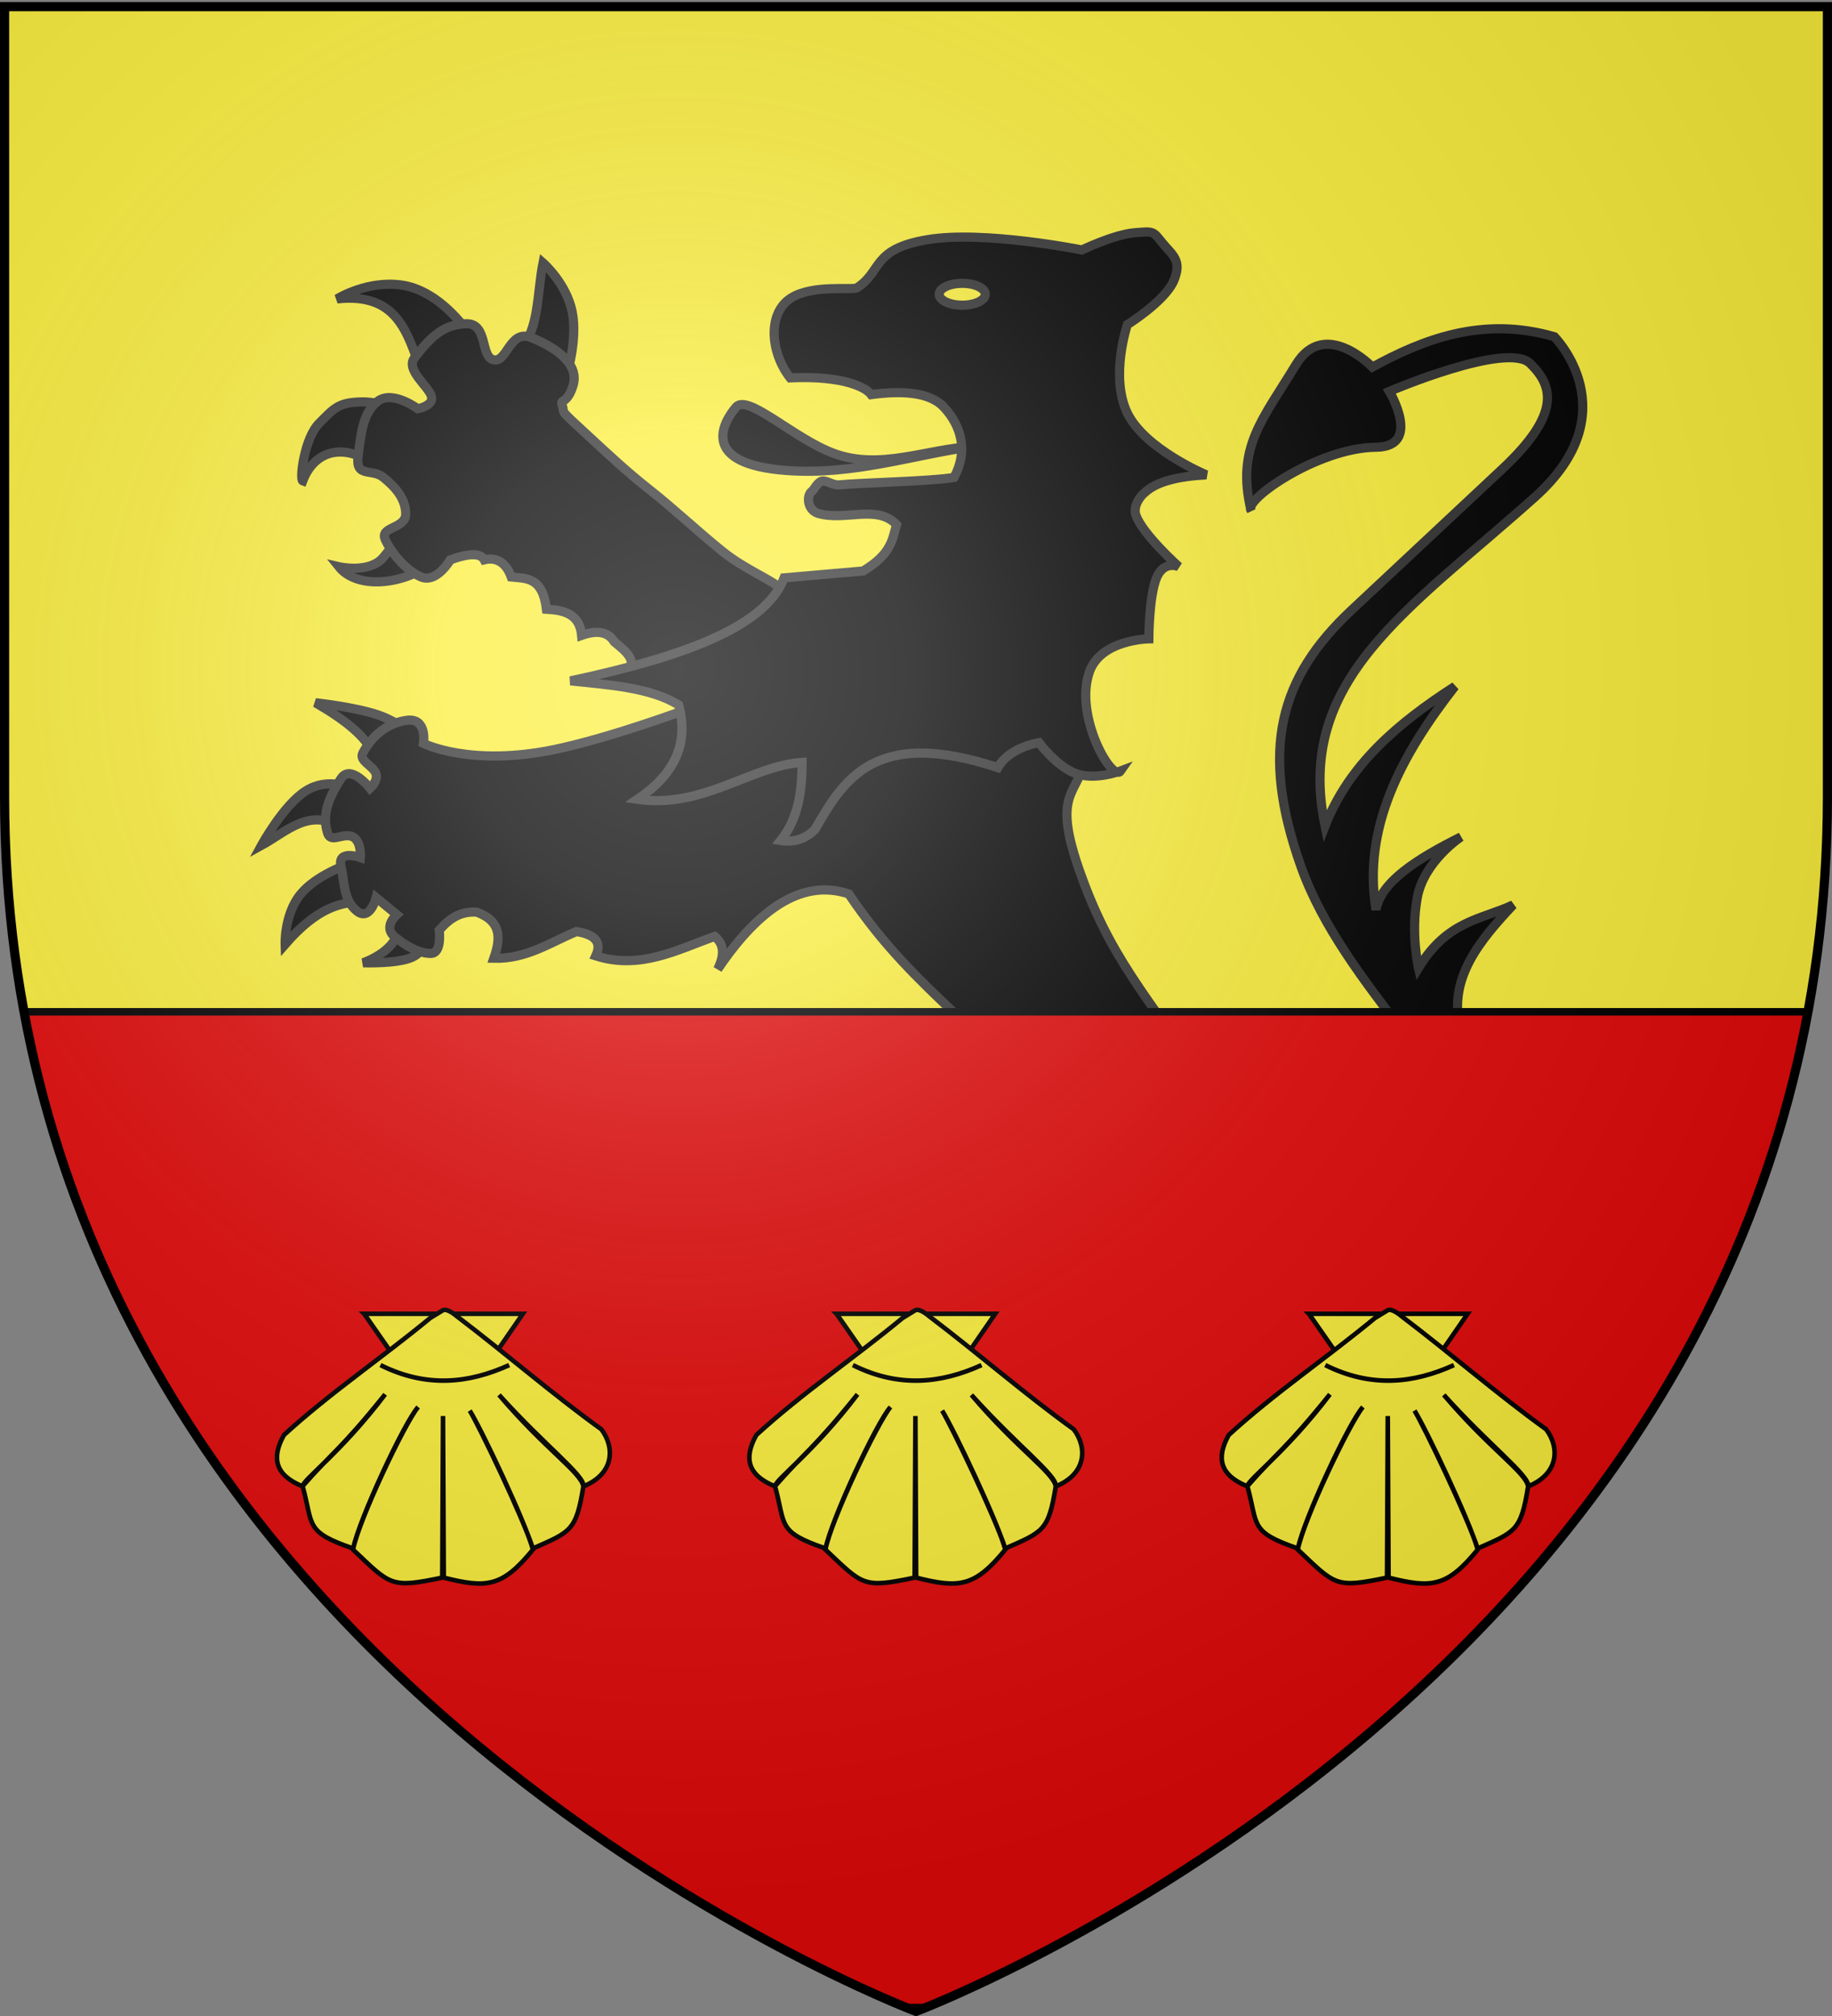 <svg xmlns="http://www.w3.org/2000/svg" xmlns:xlink="http://www.w3.org/1999/xlink" width="600" height="660" version="1.0"><rect width="100%" height="100%" fill="#808080" stroke="none"/><desc>Flag of Canton of Valais (Wallis)</desc><defs><radialGradient xlink:href="#b" id="d" cx="221.445" cy="226.331" r="300" fx="221.445" fy="226.331" gradientTransform="matrix(1.353 0 0 1.349 -77.63 -85.747)" gradientUnits="userSpaceOnUse"/><linearGradient id="b"><stop offset="0" style="stop-color:white;stop-opacity:.314"/><stop offset=".19" style="stop-color:white;stop-opacity:.251"/><stop offset=".6" style="stop-color:#6b6b6b;stop-opacity:.125"/><stop offset="1" style="stop-color:black;stop-opacity:.125"/></linearGradient></defs><g style="display:inline"><path d="M300 658.5s298.5-112.32 298.5-397.772V2.176H1.5v258.552C1.5 546.18 300 658.5 300 658.5" style="fill:#fcef3c;fill-opacity:1;fill-rule:evenodd;stroke:none;stroke-width:1px;stroke-linecap:butt;stroke-linejoin:miter;stroke-opacity:1"/><path d="M141.876 184.124c-10.008 7.545-24.988 8.848-30.912 1.405 0 0 10.062 2.355 14.613-3.092 6.176-7.391 6.4-10.884 7.306-9.273zM122.767 152.369c-8.764-6.846-19.333-6.063-23.606 5.058-1.132-.425.478-13.93 5.34-18.828 4.998-5.038 6.322-6.815 13.77-7.026 7.446-.21 16.86 4.215 16.86 4.215zM137.942 121.457c-4.596-12.574-7.77-25.739-27.54-23.606 0 0 9.868-6.228 21.357-4.496 14.197 2.14 24.64 19.382 23.887 19.671zM170.54 113.87c5.988-5.721 5.35-18.069 7.306-27.822 0 0 7.658 6.674 9.555 16.018s-1.967 21.358-1.967 21.358z" style="fill:#000;fill-opacity:1;fill-rule:evenodd;stroke:#313131;stroke-width:3;stroke-linecap:butt;stroke-linejoin:miter;stroke-miterlimit:4;stroke-dasharray:none;stroke-opacity:1;display:inline"/><path d="m215.222 224.871-9.836-4.847c3.567-3.8-.505-6.835-4.215-9.906-2.203-3.65-6.236-3.686-10.679-2.108-.64-6.971-5.698-8.264-11.522-8.57-1.297-10.634-6.61-10.025-11.521-10.54-1.98-5.43-5.563-6.454-8.853-5.62-1.083-1.962-4.041-2.518-11.1 0 0 0-4.496 7.729-9.554 5.62-5.059-2.107-9.976-8.149-11.803-12.364s6.885-3.372 6.744-8.43c-.14-5.059-3.512-8.712-7.306-11.803s-9.274.28-8.29-7.026c.983-7.306 1.44-13.98 6.323-17.844 4.882-3.864 13.208 2.388 13.208 2.388s5.444-.983 4.443-4.18c-1-3.196-8.448-8.606-5.567-12.4 5.76-7.587 10.116-11.17 17.142-11.24s4.426 10.889 8.852 11.802 5.234-10.046 12.224-7.306 16.101 8.217 13.77 15.737c-1.98 6.389-4.325 4.169-3.555 6.447 1.076 3.184-1.918.37 9.456 10.835 4.833 4.447 11.5 10.771 19.129 16.76 7.628 5.989 16.383 14.194 23.915 20.225 7.533 6.031 14.687 8.482 19.677 12.517s8.096 6.562 8.096 6.562z" style="fill:#000;fill-opacity:1;fill-rule:evenodd;stroke:#313131;stroke-width:3;stroke-linecap:butt;stroke-linejoin:miter;stroke-miterlimit:4;stroke-dasharray:none;stroke-opacity:1;display:inline"/><path d="M160.15 431.16c1.089-14.822-14.085-23.325-28.813-23.249 0 0 17.586-6.805 27.62-3.179 10.036 3.627 13.712 9.34 13.712 9.34zM152.6 453.416c-13.07-11.426-21.686.105-32.987 5.167 0 0 7.353-17.437 16.295-22.852 8.941-5.415 19.473 1.192 19.473 1.192zM162.535 473.486c-5.28 2.459-9.802 7.955-11.923 23.05 0 0-2.186-14.009-.795-21.46s6.359-8.346 6.359-8.346zM192.739 475.87c-4.497 4.583-4.908 10.917-1.988 18.679 0 0-7.948-10.234-9.935-15.5-1.987-5.265 1.987-5.563 1.987-5.563z" style="fill:#000;fill-opacity:1;fill-rule:evenodd;stroke:#313131;stroke-width:3;stroke-linecap:butt;stroke-linejoin:miter;stroke-miterlimit:4;stroke-dasharray:none;stroke-opacity:1;display:inline"/><path d="M271.58 349.622c-5.848.001-11.483.341-16.463 1.158-26.556 4.356-34.833 22.471-34.833 22.471s18.115 26.552 8.982 38.777c-9.133 12.224-34.157 18.494-43.847 10.109l-7.292-6.322c-3.565-3.085-2.11-7.85-7.73-5.04-5.62 2.811-10.815 10.725-11.956 13.615-3.173 8.036 7.887 8.45 7.887 8.45l-3.38 2.786c-.32.718-3.883-5.117-7.292-2.786-5.415 3.703-7.307 13.206-7.167 19.248s7.73 4.913 7.73 4.913l1.69 6.166s-4.943.995-4.381 5.07 6.927 8.28 9.984 9.264c3.056.983 4.631-4.757 4.631-4.757l12.238-2.254s-3.103 3.916 1.815 5.602 8.746 2.688 13.207 1.283 1.283-7.886 1.283-7.886c32.506-9.58 67.579-15.402 109.038-11.924-12.448-15.811-15.61-34.98-14.615-55.646 16.251-3.176 25.67.469 34.27 4.945 4.146-4.593 10.693-11.947 8.043-17.026-5.135-9.838-13.337-22.11-17.495-35.96-10.884-1.823-28.432-4.26-44.348-4.256z" style="fill:#000;fill-opacity:1;fill-rule:evenodd;stroke:#313131;stroke-width:3;stroke-linecap:butt;stroke-linejoin:miter;stroke-miterlimit:4;stroke-dasharray:none;stroke-opacity:1;display:inline"/><path d="M122.594 247.553c-2.452-6.44-9.972-12.1-19.275-17.487 0 0 12.867 1.391 20.467 3.974s9.936 6.36 9.936 6.36zM111.864 271.2c-10.233-7.085-17.934 1.023-26.23 5.563 0 0 7.163-13.166 14.516-17.836s14.893-.843 14.893-.843zM118.818 295.243c-7.213.07-14.89 1.815-25.434 13.91 0 0-.348-9.687 4.967-16.294 5.316-6.608 16.295-10.135 16.295-10.135zM130.342 304.805c-.563 3.908-4.918 7.957-11.387 10.39 0 0 11.487.422 16.158-1.87 4.67-2.29 3.576-5.96 3.576-5.96zM334.617 559.726c3.506 2.248 5.009 5.9-1.987 15.5 0 0 9.836-4.67 13.115-8.744s0-7.551 0-7.551zM310.772 554.56c-.443 10.31-10.166 9.82-21.063 14.306 0 0 14.804 3.975 21.858-.397s10.333-8.346 10.333-8.346zM306.798 549.393c-9.747-10.989-22.513-.846-34.178 1.59 0 0 11.426-11.923 20.666-14.705s16.294 3.577 16.294 3.577zM313.554 525.945c-3.935-17.375-19.706-15.023-32.588-17.486 0 0 19.076-6.26 29.011-6.36 9.936-.098 10.73 5.962 10.73 5.962z" style="fill:#000;fill-opacity:1;fill-rule:evenodd;stroke:#313131;stroke-width:3;stroke-linecap:butt;stroke-linejoin:miter;stroke-miterlimit:4;stroke-dasharray:none;stroke-opacity:1;display:inline"/><path d="M250.762 222.317s-41.53 17.287-69.151 23.05c-27.62 5.762-42.922-1.987-42.922-1.987s1.391-8.545-5.563-7.551c-6.955.993-11.724 5.762-14.308 10.73-1.291 2.484 3.08 3.974 4.198 6.433 1.118 2.46-1.813 5.092-1.813 5.092s-6.359-8.147-9.538-3.179-6.558 11.128-4.372 17.884c1.093 3.378 5.167-.298 8.172 1.142 3.006 1.441 2.559 6.806 2.559 6.806s-7.551-2.682-6.36 2.782c1.193 5.465.796 11.128 5.167 14.705 4.372 3.576 6.36-4.372 6.36-4.372l6.755 5.564s-4.57 3.974-.795 7.153c3.776 3.18 8.147 5.564 11.923 5.564s2.782-7.55 2.782-7.55c3.184-3.833 7.023-6.355 12.32-5.962 8.311 3.097 7.727 8.863 5.564 15.102 10.604.277 18.37-5.12 27.024-8.743 6.534.994 8.3 3.776 6.359 7.948 14.481 4.624 26.48-1.924 38.947-6.359 2.67 2.174 3.609 5.386.994 10.73q21.46-31.792 42.921-24.64c11.376 16.941 22.633 27.68 35.57 39.941-2.214 22.61 12.234 42.597 19.87 57.229 3.687 7.064-10.486 18.622-11.128 20.864-4.346 15.183-1.201 39.303-.136 38.948 3.379-6.846 8.874-9.458 15.238-10.333-.603 4.913-4.064 7.682.795 16.691 6.496 6.678 13.47 12.16 21.46 15.102-9.36 11.923-15.489 26.01-23.844 38.947-2.187 3.386-4.372 1.789-7.949 0s-3.406-7.59-6.359-7.153c-7.155 1.06-16.592 18.996-13.038 25.764 2.628 5.004 5.194-.392 6.864 1.91s2.048 5.474-.184 7.299c-2.232 1.824-5.564-5.544-8.743-1.968-3.18 3.577-2.72 9.396-1.727 13.465s4.717 1.545 4.717 1.545l1.59 2.46c-1.479.948-2.439.532-1.819 3.034.942 3.796 9.18 10.21 12.61 5.45 1.32-1.834 1.724-2.896 1.777-2.887l6.956-1.33c1.63-.312-.342 5.311.72 5.582 4.768 1.212 15.957 1.06 18.936-1.502 4.073-3.504-1.88-8.663 4.873-7.904 0 0 1.75 1.253 3.142.353 25.23-16.33 42.657-42.131 44.4-48.092 1.772-6.056-.993-5.564 2.186-8.147 3.18-2.583 10.531-2.186 10.531-2.186s13.61-6.1 1.59-14.307c-9.7-6.624-19.111-38.197-15.897-42.126-.751-10.75-7.057-20.49-13.512-30.204-1.87-9.636 1.118-16.035 5.564-21.46 2.542-.916 39.189 44.169 51.665 59.612 15.865 19.64 37.357-11.923 37.357-11.923s14.307-19.473 13.314-44.312-17.288-55.042-17.288-55.042c-3.558-15.93 6.473-27.976 17.486-39.742-10.512 4.912-21.462 5.015-30.998 20.665 0 0-2.584-11.127-.398-23.05s14.307-19.87 14.307-19.87c-14.232 7.12-26.181 14.623-27.82 23.844-4.43-26.859 8.163-50.475 25.833-73.125-18.4 11.854-34.634 25.441-42.524 45.703-10.064-47.993 27.462-70.726 68.754-107.7 30.99-27.75 6.358-52.46 6.358-52.46-23.676-6.906-43.305 1.05-59.612 9.936 0 0-15.62-16.294-25.038-.795-10.922 17.974-19.657 27.087-14.704 47.69-2.554-3.405 22.025-20.509 40.934-20.666 15.222-.126 4.371-18.28 4.371-18.28s38.55-16.494 46.101-9.142 10.238 16.447-9.14 34.576l-49.28 46.1c-23.768 22.234-30.137 45.862-16.692 83.856 14.324 40.48 56.905 72.087 56.235 98.958s1.95 28.512-5.763 40.536-13.74 24.442-28.217 6.558c-14.476-17.885-33.651-47.705-49.081-69.549-25.008-35.401-36.016-47.243-45.902-75.708s2.385-23.448 1.987-40.14c-.397-16.691-3.577-26.626-3.577-26.626zM318.636 146.186c-19.938 2.844-38.988 9.392-60.7 7.869-29.46-2.068-20.884-16.157-16.86-20.796 3.834-4.42 18.956 10.362 32.035 15.175 15.176 5.585 30.352-1.492 45.525-2.248z" style="fill:#000;fill-opacity:1;fill-rule:evenodd;stroke:#313131;stroke-width:3;stroke-linecap:butt;stroke-linejoin:miter;stroke-miterlimit:4;stroke-dasharray:none;stroke-opacity:1;display:inline"/><path d="M309.082 133.26c-4.789-5.09-14.196-5.349-23.746-4.075-1.6-2.183-8.602-6.271-26.557-5.48-6.47-8.207-7.557-21.16.281-26.135 7.172-4.551 20.207-2.446 21.639-3.372 8.389-5.426 4.637-12.646 23.043-15.737 18.407-3.091 50.584 3.372 50.584 3.372s10.538-5.058 17.142-5.62 6.042-.562 9.273 3.372c3.232 3.934 6.534 5.69 3.654 12.365s-15.175 14.332-15.175 14.332-5.761 17.071 0 28.944c5.76 11.873 25.853 20.234 25.853 20.234-9.09.479-16.102 2.146-19.952 5.62-2.155 1.686-4.018 4.934-3.091 7.588 2.188 6.269 14.05 16.86 14.05 16.86s-4.847-2.247-7.306 3.654-2.529 19.952-2.529 19.952-15.597.2-19.39 10.679c-5.252 14.508 7.453 36.402 10.116 32.598 0 0-8.29 3.161-14.613.843-6.322-2.318-12.083-10.117-12.083-10.117-6.071 1.101-11.149 4.065-13.49 8.15-39.759-13.063-50.15 3.242-59.856 20.233-3.014 3.05-6.728 4.35-11.24 3.653 6.01-7.607 6.936-16.485 7.025-25.572-16.706 1.055-32.193 15.159-53.956 12.084 11.266-7.597 17.183-17.332 13.49-30.912-9.258-5.678-22.54-6.526-35.41-7.869 39.442-8.394 64.138-18.398 69.974-33.722l25.854-2.248c9.312-5.573 9.568-10.322 10.96-15.175-6.32-6.703-16.72-1.117-25.573-3.653-3.732-1.07-3.983-5.9-2.211-7.222.886-.661 1.861-3.066 3.382-3.387 1.522-.32 3.589 1.443 5.535 1.249 7.254-.723 30.281-1.158 37.695-2.443 4.537-8.308 2.63-16.663-3.372-23.044z" style="fill:#000;fill-opacity:1;fill-rule:evenodd;stroke:#313131;stroke-width:3;stroke-linecap:butt;stroke-linejoin:miter;stroke-miterlimit:4;stroke-dasharray:none;stroke-opacity:1;display:inline"/><path d="M322.695 96.334c.003 1.977-3.379 3.58-7.551 3.58s-7.554-1.603-7.551-3.58c-.003-1.976 3.378-3.579 7.55-3.579 4.173 0 7.555 1.603 7.552 3.58z" style="fill:#fcef3c;fill-opacity:1;fill-rule:evenodd;stroke:#313131;stroke-width:3;stroke-linecap:butt;stroke-linejoin:miter;stroke-miterlimit:4;stroke-dasharray:none;stroke-opacity:1;display:inline"/><path d="M303.846 354.974c-3.34-.06-5.743 1.499-8.512 2.41 10.127 8.031 20.215 16.072 20.374 26.633-7.916 16.534.196 20.045 10.891 21.47 4.078-4.598 9.223-11.05 6.823-15.649-3.693-7.075-8.952-15.423-13.176-24.693a104 104 0 0 0-6.26-6.04c-4.373-3.06-7.541-4.086-10.14-4.131z" style="fill:#000;fill-opacity:1;fill-rule:evenodd;stroke:#313131;stroke-width:3;stroke-linecap:butt;stroke-linejoin:miter;stroke-miterlimit:4;stroke-dasharray:none;stroke-opacity:1"/><path d="M7.875 331.25c40.48 218.67 260.952 314.615 289 326h6.25c28.048-11.385 248.52-107.33 289-326z" style="opacity:1;fill:#e20909;fill-opacity:1;stroke:#000;stroke-width:2.474;stroke-miterlimit:4;stroke-dasharray:none;stroke-opacity:1"/></g><g style="display:inline"><g style="fill:#fcef3c;fill-opacity:1;stroke:#000;stroke-width:2.292;stroke-miterlimit:4;stroke-dasharray:none;stroke-opacity:1;display:inline"><path d="m160.088 143.24 39.926 57.312 39.536-57.313h-79.462z" style="fill:#fcef3c;fill-opacity:1;fill-rule:evenodd;stroke:#000;stroke-width:2.292;stroke-linecap:butt;stroke-linejoin:miter;stroke-miterlimit:4;stroke-dasharray:none;stroke-opacity:1" transform="translate(169.28 336.43)scale(.654)"/><path d="M193.205 145.317c-24.415 20.16-49.988 37.34-73.277 58.592-6.371 11.439-4.51 20.095 9.277 25.69 14.759-16.923 18.768-17.905 41.384-46.036-22.423 29.559-41.451 42.844-41.29 46.098 5.38 19.66.987 22.705 25.28 31.063 2.902-14.41 25.627-63.19 32.519-70.814-6.737 8.182-29.757 56.596-32.581 71.376 18.946 17.92 18.758 19.452 44.688 14.031l.375-80.91.375 80.91c21.424 5.42 29.314 4.79 44.656-14.03-3.592-13.246-25.626-59.965-31.649-69.575 4.754 7.79 26.431 52.995 31.618 69.012 18.887-8.358 21.702-8.7 25.28-31.063-1.023-6.998-18.882-18.38-42.222-45.815 23.119 25.667 42.651 40.11 42.317 45.753 15.186-6.163 15.882-19.27 8.924-28.525-25.179-18.144-47.189-37.48-72.369-56.59 0 0-4.642-4.098-6.93-3.042z" style="fill:#fcef3c;fill-opacity:1;fill-rule:evenodd;stroke:#000;stroke-width:2.292;stroke-linecap:butt;stroke-linejoin:miter;stroke-miterlimit:4;stroke-dasharray:none;stroke-opacity:1" transform="translate(169.28 336.43)scale(.654)"/><path d="M168.248 168.921c23.134 11.519 44.287 9.173 64.465 0" style="fill:#fcef3c;fill-opacity:1;fill-rule:evenodd;stroke:#000;stroke-width:2.292;stroke-linecap:butt;stroke-linejoin:miter;stroke-miterlimit:4;stroke-dasharray:none;stroke-opacity:1" transform="translate(169.28 336.43)scale(.654)"/></g><g style="fill:#fcef3c;fill-opacity:1;stroke:#000;stroke-width:2.292;stroke-miterlimit:4;stroke-dasharray:none;stroke-opacity:1;display:inline"><path d="m160.088 143.24 39.926 57.312 39.536-57.313h-79.462z" style="fill:#fcef3c;fill-opacity:1;fill-rule:evenodd;stroke:#000;stroke-width:2.292;stroke-linecap:butt;stroke-linejoin:miter;stroke-miterlimit:4;stroke-dasharray:none;stroke-opacity:1" transform="translate(14.57 336.43)scale(.654)"/><path d="M193.205 145.317c-24.415 20.16-49.988 37.34-73.277 58.592-6.371 11.439-4.51 20.095 9.277 25.69 14.759-16.923 18.768-17.905 41.384-46.036-22.423 29.559-41.451 42.844-41.29 46.098 5.38 19.66.987 22.705 25.28 31.063 2.902-14.41 25.627-63.19 32.519-70.814-6.737 8.182-29.757 56.596-32.581 71.376 18.946 17.92 18.758 19.452 44.688 14.031l.375-80.91.375 80.91c21.424 5.42 29.314 4.79 44.656-14.03-3.592-13.246-25.626-59.965-31.649-69.575 4.754 7.79 26.431 52.995 31.618 69.012 18.887-8.358 21.702-8.7 25.28-31.063-1.023-6.998-18.882-18.38-42.222-45.815 23.119 25.667 42.651 40.11 42.317 45.753 15.186-6.163 15.882-19.27 8.924-28.525-25.179-18.144-47.189-37.48-72.369-56.59 0 0-4.642-4.098-6.93-3.042z" style="fill:#fcef3c;fill-opacity:1;fill-rule:evenodd;stroke:#000;stroke-width:2.292;stroke-linecap:butt;stroke-linejoin:miter;stroke-miterlimit:4;stroke-dasharray:none;stroke-opacity:1" transform="translate(14.57 336.43)scale(.654)"/><path d="M168.248 168.921c23.134 11.519 44.287 9.173 64.465 0" style="fill:#fcef3c;fill-opacity:1;fill-rule:evenodd;stroke:#000;stroke-width:2.292;stroke-linecap:butt;stroke-linejoin:miter;stroke-miterlimit:4;stroke-dasharray:none;stroke-opacity:1" transform="translate(14.57 336.43)scale(.654)"/></g><g style="fill:#fcef3c;fill-opacity:1;stroke:#000;stroke-width:2.292;stroke-miterlimit:4;stroke-dasharray:none;stroke-opacity:1;display:inline"><path d="m160.088 143.24 39.926 57.312 39.536-57.313h-79.462z" style="fill:#fcef3c;fill-opacity:1;fill-rule:evenodd;stroke:#000;stroke-width:2.292;stroke-linecap:butt;stroke-linejoin:miter;stroke-miterlimit:4;stroke-dasharray:none;stroke-opacity:1" transform="translate(323.99 336.43)scale(.654)"/><path d="M193.205 145.317c-24.415 20.16-49.988 37.34-73.277 58.592-6.371 11.439-4.51 20.095 9.277 25.69 14.759-16.923 18.768-17.905 41.384-46.036-22.423 29.559-41.451 42.844-41.29 46.098 5.38 19.66.987 22.705 25.28 31.063 2.902-14.41 25.627-63.19 32.519-70.814-6.737 8.182-29.757 56.596-32.581 71.376 18.946 17.92 18.758 19.452 44.688 14.031l.375-80.91.375 80.91c21.424 5.42 29.314 4.79 44.656-14.03-3.592-13.246-25.626-59.965-31.649-69.575 4.754 7.79 26.431 52.995 31.618 69.012 18.887-8.358 21.702-8.7 25.28-31.063-1.023-6.998-18.882-18.38-42.222-45.815 23.119 25.667 42.651 40.11 42.317 45.753 15.186-6.163 15.882-19.27 8.924-28.525-25.179-18.144-47.189-37.48-72.369-56.59 0 0-4.642-4.098-6.93-3.042z" style="fill:#fcef3c;fill-opacity:1;fill-rule:evenodd;stroke:#000;stroke-width:2.292;stroke-linecap:butt;stroke-linejoin:miter;stroke-miterlimit:4;stroke-dasharray:none;stroke-opacity:1" transform="translate(323.99 336.43)scale(.654)"/><path d="M168.248 168.921c23.134 11.519 44.287 9.173 64.465 0" style="fill:#fcef3c;fill-opacity:1;fill-rule:evenodd;stroke:#000;stroke-width:2.292;stroke-linecap:butt;stroke-linejoin:miter;stroke-miterlimit:4;stroke-dasharray:none;stroke-opacity:1" transform="translate(323.99 336.43)scale(.654)"/></g></g><g style="display:inline"><path d="M300 658.5s298.5-112.32 298.5-397.772V2.176H1.5v258.552C1.5 546.18 300 658.5 300 658.5" style="opacity:1;fill:url(#d);fill-opacity:1;fill-rule:evenodd;stroke:none;stroke-width:1px;stroke-linecap:butt;stroke-linejoin:miter;stroke-opacity:1"/></g><path d="M300 658.5S1.5 546.18 1.5 260.728V2.176h597v258.552C598.5 546.18 300 658.5 300 658.5z" style="opacity:1;fill:none;fill-opacity:1;fill-rule:evenodd;stroke:#000;stroke-width:3;stroke-linecap:butt;stroke-linejoin:miter;stroke-miterlimit:4;stroke-dasharray:none;stroke-opacity:1"/></svg>